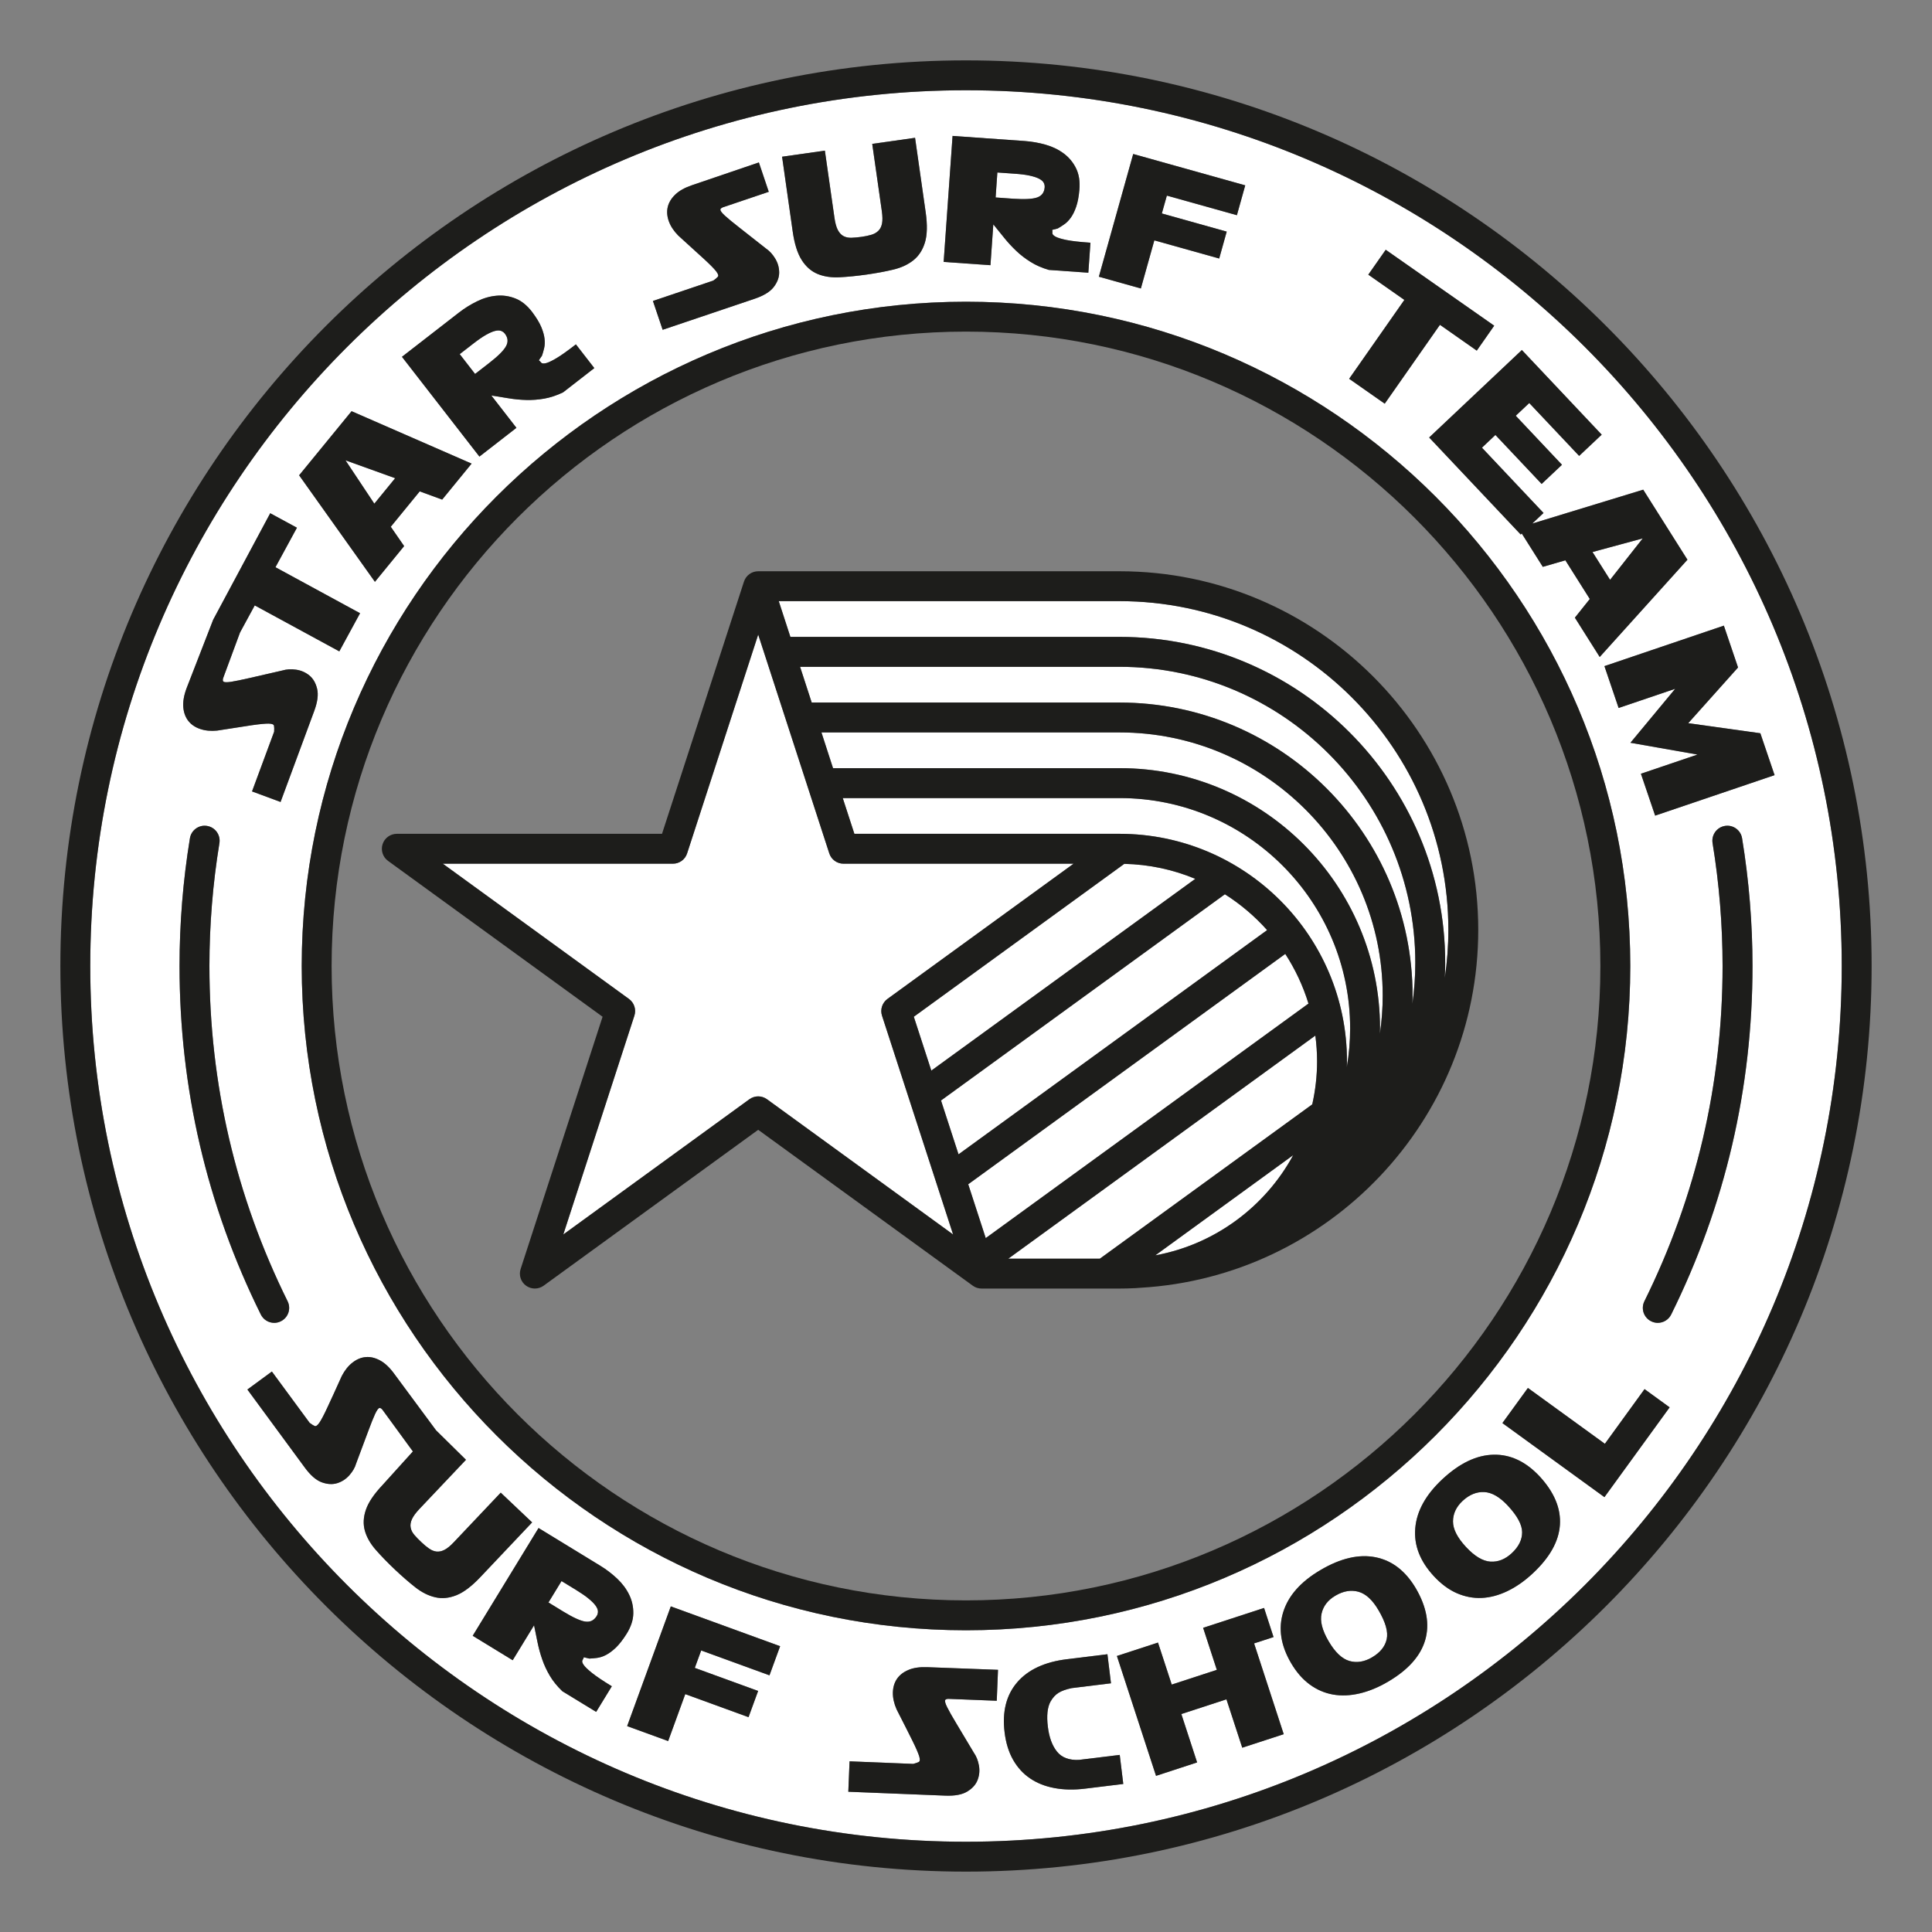 <?xml version="1.0" encoding="UTF-8"?> <svg xmlns="http://www.w3.org/2000/svg" xmlns:xlink="http://www.w3.org/1999/xlink" version="1.1" id="Layer_1" x="0px" y="0px" viewBox="0 0 512 512" style="enable-background:new 0 0 512 512;" xml:space="preserve"><rect x="0" y="0" width="512" height="512" fill="#808080" stroke="none"/> <style type="text/css"> .st0{fill:#FFFFFF;} .st1{fill:#1D1D1B;} </style> <g> <g id="XMLID_1_"> <g> <polygon class="st0" points="104.72,126.73 99.2,133.48 91.56,121.99 "></polygon> <path class="st0" d="M383.83,246.43c0,4.32-0.33,8.56-0.94,12.71c0.06-1.33,0.1-2.66,0.1-4.01c0-47.61-38.73-86.35-86.35-86.35 h-87.18l-3.08-9.47h90.32C344.74,159.31,383.83,198.39,383.83,246.43z"></path> <path class="st0" d="M375.07,255.13c0,3.69-0.28,7.31-0.77,10.87c0.02-0.72,0.05-1.44,0.05-2.17c0-42.82-34.83-77.65-77.65-77.65 h-81.59l-3.08-9.47h84.61C339.89,176.71,375.07,211.89,375.07,255.13z"></path> <path class="st0" d="M366.43,263.83c0,3.43-0.26,6.81-0.74,10.11c0.01-0.47,0.03-0.94,0.03-1.41c0-38.02-30.93-68.96-68.95-68.96 h-76.01l-3.07-9.47h79.01C335.15,194.1,366.43,225.38,366.43,263.83z"></path> <path class="st0" d="M357.8,272.53c0,3.5-0.31,6.93-0.88,10.27c0.01-0.52,0.04-1.05,0.04-1.57c0-33.23-27.03-60.26-60.26-60.26 h-70.28l-3.08-9.47h73.43C330.42,211.5,357.8,238.88,357.8,272.53z"></path> <path class="st0" d="M306.17,332.68l36.55-26.56C335.3,319.79,321.96,329.79,306.17,332.68z"></path> <path class="st0" d="M348.58,274.44c0.29,2.22,0.46,4.48,0.46,6.79c0,3.93-0.45,7.75-1.28,11.44l-56.28,40.89h-24.27 L348.58,274.44z"></path> <path class="st0" d="M346.76,265.96l-85.53,62.15l-4.64-14.27l84.02-61.04C343.23,256.84,345.32,261.26,346.76,265.96z"></path> <path class="st0" d="M335.8,246.49l-81.78,59.42l-4.64-14.27l75.23-54.65C328.77,239.62,332.54,242.83,335.8,246.49z"></path> <path class="st0" d="M316.76,232.9l-69.95,50.82l-4.64-14.27l55.78-40.52C304.59,229.08,310.94,230.47,316.76,232.9z"></path> <path class="st0" d="M157.86,425.54c0.39,0.56,0.59,1.06,0.6,1.5c0.01,0.44-0.1,0.85-0.33,1.22c-0.71,1.16-1.7,1.65-2.99,1.48 c-1.28-0.17-3.23-1.06-5.86-2.66l-3.93-2.41l3.46-5.67l3.85,2.35c1.41,0.87,2.53,1.64,3.36,2.33 C156.85,424.36,157.46,424.98,157.86,425.54z"></path> <path class="st0" d="M365.3,426.69c1.89,3.2,2.62,5.77,2.19,7.71c-0.43,1.94-1.72,3.54-3.88,4.81c-2.04,1.2-4.03,1.52-5.99,0.97 c-1.95-0.56-3.79-2.29-5.5-5.2c-1.72-2.92-2.35-5.37-1.89-7.36c0.45-2,1.67-3.58,3.65-4.74c2.1-1.24,4.13-1.59,6.09-1.06 S363.71,423.98,365.3,426.69z"></path> <path class="st0" d="M403.38,406.08c0,1.98-0.92,3.83-2.75,5.53c-1.73,1.61-3.61,2.36-5.64,2.24c-2.03-0.13-4.2-1.42-6.5-3.9 c-2.3-2.48-3.44-4.73-3.43-6.78c0.02-2.05,0.86-3.85,2.55-5.42c1.78-1.65,3.69-2.43,5.72-2.34c2.03,0.1,4.11,1.3,6.25,3.6 C402.12,401.74,403.38,404.09,403.38,406.08z"></path> <polygon class="st0" points="435.34,142.68 426.69,153.66 422.03,146.29 "></polygon> <path class="st0" d="M276.58,48.4c0.21,0.39,0.3,0.8,0.27,1.24c-0.1,1.35-0.76,2.25-1.97,2.68c-1.22,0.44-3.36,0.55-6.43,0.34 l-4.6-0.33l0.46-6.62l4.5,0.32c1.66,0.11,3.01,0.28,4.06,0.51c1.05,0.23,1.88,0.5,2.48,0.81 C275.96,47.67,276.37,48.02,276.58,48.4z"></path> <path class="st0" d="M133.79,88.42c0.83,1.07,0.94,2.17,0.32,3.31c-0.61,1.14-2.13,2.66-4.56,4.54l-3.65,2.83l-4.07-5.25 l3.56-2.76c1.31-1.02,2.43-1.79,3.37-2.33c0.93-0.53,1.73-0.88,2.39-1.05c0.66-0.17,1.2-0.18,1.61-0.03 C133.18,87.83,133.52,88.07,133.79,88.42z"></path> <path class="st0" d="M425.19,176.53l3.76,11.09l14.99-5.08l-11.86,14.3l17.77,3.13l-14.99,5.08l3.77,11.1l31.65-10.73l-3.77-11.1 l-19.11-2.67l13.2-14.76l-3.76-11.09L425.19,176.53z M423.94,174.11l23.25-25.78l-11.72-18.56l-29.4,8.98l2.98-2.81l-16.32-17.3 l3.57-3.37l12.25,12.98l5.39-5.08l-12.25-12.99l3.58-3.37l13.22,14.01l5.98-5.63l-21.16-22.43l-24.57,23.18L403,141.65l0.28-0.27 l5.58,8.84l5.98-1.73l6.47,10.25l-3.95,4.95L423.94,174.11z M340.07,427.21c-1.36,4.35-0.66,8.87,2.1,13.56 c1.41,2.39,3.05,4.27,4.94,5.65c1.89,1.38,3.94,2.26,6.15,2.65c2.21,0.39,4.56,0.29,7.04-0.29c2.49-0.58,5.01-1.62,7.57-3.13 c5.3-3.12,8.57-6.78,9.81-10.98c1.23-4.2,0.42-8.77-2.45-13.71c-2.73-4.63-6.29-7.39-10.69-8.27c-4.41-0.88-9.27,0.25-14.6,3.39 C344.72,419.15,341.43,422.86,340.07,427.21z M278.85,60.92l1.44-0.36c0.53-0.3,1.11-0.67,1.73-1.1 c0.63-0.43,1.21-1.02,1.76-1.78c0.54-0.76,1.02-1.72,1.42-2.9c0.41-1.17,0.69-2.67,0.85-4.49c0.19-2.22-0.11-4.12-0.89-5.7 c-0.79-1.59-1.87-2.89-3.26-3.92c-1.38-1.03-2.98-1.8-4.79-2.32c-1.81-0.52-3.66-0.84-5.55-0.98l-19.12-1.35l-2.36,33.39 l12.4,0.87l0.76-10.82c0.97,1.19,1.94,2.39,2.92,3.61s2.05,2.37,3.19,3.45c1.14,1.09,2.41,2.05,3.79,2.91 c1.38,0.87,2.98,1.56,4.8,2.1l10.48,0.74l0.56-7.95c-2.84-0.19-4.95-0.44-6.36-0.72c-1.4-0.29-2.38-0.59-2.93-0.9 c-0.56-0.31-0.82-0.62-0.8-0.94C278.91,61.44,278.9,61.16,278.85,60.92z M295.99,438.85l10.37,31.77l10.89-3.56l-4.18-12.82 l11.95-3.9l4.19,12.82l10.99-3.58l-7.85-24.06l5.15-1.68l-2.51-7.72l-16.15,5.27l3.63,11.14l-11.95,3.9l-3.64-11.13 L295.99,438.85z M300.31,40.81l-9.1,32.52l11.13,3.12l3.57-12.75l17.19,4.81l1.99-7.13l-17.19-4.81l1.33-4.73l18.56,5.19 l2.21-7.91L300.31,40.81z M264.15,450.72l0.33-8.2l-18.7-0.7c-2.03-0.08-3.72,0.16-5.06,0.74c-1.34,0.57-2.35,1.37-3.04,2.39 c-0.68,1.02-1.03,2.23-1.06,3.63c-0.02,1.41,0.31,2.88,0.99,4.43c1.86,3.63,3.25,6.39,4.19,8.29c0.94,1.9,1.53,3.27,1.79,4.11 c0.25,0.84,0.22,1.34-0.09,1.52c-0.31,0.17-0.81,0.34-1.49,0.52l-16.87-0.68l-0.33,8.06l25.69,1.03c2.54,0.1,4.48-0.26,5.83-1.09 c1.36-0.82,2.27-1.84,2.74-3.06s0.59-2.49,0.36-3.82c-0.24-1.33-0.68-2.44-1.32-3.35c-1.9-3.19-3.43-5.74-4.59-7.67 c-1.16-1.92-1.99-3.38-2.49-4.39c-0.5-1-0.68-1.64-0.55-1.92c0.12-0.28,0.54-0.39,1.25-0.33L264.15,450.72z M269.56,445.84 c-2.89,3.36-4,7.78-3.33,13.25c0.34,2.79,1.08,5.2,2.23,7.24c1.16,2.04,2.65,3.69,4.49,4.94c1.84,1.26,4,2.12,6.47,2.58 c2.48,0.47,5.19,0.52,8.15,0.16l10.11-1.24l-0.94-7.7l-10.82,1.32c-2.61,0.12-4.55-0.62-5.81-2.2c-1.27-1.58-2.08-3.78-2.42-6.6 c-0.36-2.92-0.12-5.15,0.72-6.68c0.59-1.02,1.29-1.79,2.12-2.3c0.82-0.51,1.98-0.93,3.47-1.24l10.42-1.28l-0.94-7.7l-10.67,1.31 C276.87,440.42,272.45,442.47,269.56,445.84z M142.72,404.94l-17.45,28.56l10.6,6.48l5.66-9.26c0.31,1.5,0.62,3.01,0.93,4.55 c0.31,1.54,0.73,3.05,1.25,4.53c0.51,1.49,1.19,2.93,2.02,4.33s1.93,2.75,3.3,4.07l8.96,5.47l4.15-6.79 c-2.42-1.48-4.19-2.67-5.3-3.57c-1.12-0.9-1.85-1.61-2.2-2.14s-0.44-0.94-0.27-1.21c0.16-0.28,0.28-0.53,0.35-0.77l1.45,0.35 c0.61-0.02,1.28-0.08,2.04-0.18c0.75-0.09,1.54-0.35,2.37-0.77c0.83-0.43,1.7-1.07,2.6-1.92c0.9-0.86,1.84-2.06,2.82-3.6 c1.19-1.88,1.8-3.71,1.83-5.47c0.03-1.77-0.33-3.43-1.09-4.98c-0.75-1.55-1.82-2.97-3.18-4.26c-1.38-1.3-2.87-2.44-4.48-3.42 L142.72,404.94z M141.02,403.45l-8.32-7.88l-12.41,13.11c-0.93,0.99-1.76,1.67-2.49,2.04c-0.73,0.38-1.44,0.53-2.11,0.46 c-0.67-0.08-1.33-0.34-1.97-0.79c-0.65-0.45-1.33-1.01-2.04-1.69c-0.74-0.69-1.37-1.34-1.89-1.95c-0.51-0.61-0.84-1.25-0.96-1.93 c-0.13-0.68-0.02-1.41,0.33-2.2c0.35-0.78,1.02-1.71,2.02-2.76l12.31-13l-7.93-7.81l-11.13-15.04c-1.2-1.64-2.44-2.8-3.73-3.49 c-1.28-0.69-2.54-0.99-3.76-0.88c-1.23,0.1-2.39,0.58-3.5,1.44c-1.12,0.86-2.06,2.04-2.85,3.54c-1.67,3.71-2.96,6.53-3.86,8.44 c-0.89,1.92-1.59,3.24-2.09,3.97c-0.5,0.72-0.91,1.01-1.24,0.88c-0.33-0.14-0.78-0.42-1.34-0.84l-10.01-13.6l-6.49,4.77 l15.23,20.71c1.51,2.05,3,3.34,4.49,3.88c1.49,0.54,2.86,0.61,4.1,0.22c1.25-0.39,2.31-1.09,3.21-2.1 c0.89-1.01,1.49-2.05,1.79-3.12c1.31-3.48,2.35-6.27,3.13-8.37c0.78-2.11,1.4-3.67,1.87-4.69c0.47-1.01,0.86-1.56,1.16-1.63 c0.3-0.08,0.65,0.18,1.04,0.77l7.84,10.74l-7.99,8.84c-2.3,2.43-3.79,4.63-4.46,6.6c-0.68,1.97-0.77,3.82-0.28,5.57 c0.49,1.74,1.46,3.44,2.92,5.1s3.14,3.39,5.06,5.21c1.89,1.78,3.69,3.35,5.4,4.69s3.46,2.22,5.26,2.63 c1.79,0.42,3.66,0.24,5.6-0.53c1.94-0.77,4.06-2.37,6.36-4.8L141.02,403.45z M147.4,94.96c-1.23,0.73-2.16,1.16-2.78,1.3 c-0.62,0.13-1.03,0.08-1.22-0.18c-0.2-0.25-0.4-0.45-0.6-0.6l0.84-1.23c0.2-0.57,0.38-1.23,0.56-1.97 c0.18-0.74,0.22-1.57,0.11-2.5c-0.1-0.92-0.39-1.96-0.87-3.11c-0.48-1.14-1.27-2.45-2.36-3.91c-1.34-1.78-2.83-3-4.47-3.65 s-3.32-0.9-5.04-0.74c-1.72,0.15-3.43,0.64-5.12,1.47c-1.69,0.82-3.29,1.81-4.79,2.97l-15.14,11.75L127.05,121l9.81-7.62 l-6.65-8.57c1.51,0.24,3.04,0.49,4.58,0.74c1.55,0.26,3.11,0.41,4.68,0.45c1.57,0.04,3.16-0.08,4.76-0.36 c1.6-0.28,3.26-0.83,4.98-1.65l8.29-6.44l-4.88-6.29C150.38,93,148.64,94.24,147.4,94.96z M124.98,122.86l-31.81-13.89 l-13.9,16.99l20.09,28.23l7.74-9.47l-3.54-5.12l7.67-9.38l5.95,2.18L124.98,122.86z M256,23.92 c127.97,0,232.08,104.11,232.08,232.08S383.97,488.08,256,488.08S23.92,383.97,23.92,256S128.03,23.92,256,23.92z M464.43,256 c0-11.29-0.93-22.68-2.76-33.85c-0.35-2.16-2.38-3.63-4.55-3.27c-2.15,0.35-3.62,2.39-3.27,4.55 c1.76,10.75,2.65,21.71,2.65,32.57c0,31.18-6.97,61.07-20.72,88.85c-0.97,1.96-0.17,4.33,1.79,5.3c0.56,0.28,1.16,0.42,1.75,0.42 c1.46,0,2.87-0.81,3.56-2.21C457.18,319.49,464.43,288.41,464.43,256z M425.19,396.76l17.28-23.8l-6.65-4.83l-10.51,14.49 l-20.4-14.8l-6.76,9.31L425.19,396.76z M413.39,404.15c0.3-4.37-1.48-8.66-5.35-12.87c-3.66-3.93-7.73-5.86-12.22-5.77 c-4.49,0.09-9,2.24-13.53,6.45c-4.43,4.12-6.84,8.46-7.23,13c-0.4,4.54,1.26,8.81,4.97,12.79c1.89,2.03,3.9,3.52,6.04,4.46 c2.15,0.93,4.34,1.36,6.58,1.26c2.24-0.1,4.51-0.7,6.81-1.8c2.3-1.1,4.54-2.66,6.72-4.69 C410.68,412.79,413.09,408.51,413.39,404.15z M391.36,92.92l4.62-6.61l-28.75-20.12l-4.62,6.6l9.56,6.69l-14.63,20.9l9.43,6.6 l14.63-20.9L391.36,92.92z M432.04,256c0-97.07-78.97-176.04-176.04-176.04S79.96,158.93,79.96,256S158.93,432.04,256,432.04 S432.04,353.07,432.04,256z M245.12,64.26c0.6-1.99,0.67-4.65,0.2-7.96l-2.82-19.78l-11.35,1.61L233.7,56 c0.19,1.34,0.2,2.41,0.05,3.22c-0.16,0.81-0.48,1.45-0.96,1.93c-0.48,0.48-1.09,0.83-1.84,1.06c-0.76,0.23-1.62,0.41-2.59,0.55 c-1,0.14-1.91,0.22-2.7,0.25c-0.8,0.03-1.51-0.12-2.12-0.44s-1.11-0.87-1.51-1.63c-0.4-0.76-0.7-1.86-0.9-3.3l-2.53-17.72 l-11.34,1.61l2.81,19.78c0.47,3.32,1.27,5.85,2.39,7.6c1.12,1.76,2.52,2.98,4.19,3.68c1.67,0.7,3.61,1,5.81,0.89 c2.2-0.11,4.61-0.35,7.22-0.72c2.58-0.37,4.92-0.8,7.04-1.31c2.11-0.5,3.89-1.33,5.33-2.47 C243.49,67.83,244.51,66.26,245.12,64.26z M203.92,443.98l2.82-7.72l-28.97-10.55l-11.57,31.73l10.87,3.96l4.53-12.44l16.77,6.11 l2.54-6.95l-16.78-6.11l1.69-4.62L203.92,443.98z M206.49,72.25c0-1.3-0.34-2.54-1.03-3.69c-0.7-1.16-1.5-2.05-2.43-2.67 c-2.91-2.29-5.25-4.14-7.02-5.52c-1.77-1.38-3.07-2.45-3.9-3.21c-0.82-0.75-1.22-1.29-1.2-1.6c0.02-0.31,0.37-0.56,1.05-0.75 l11.77-3.98l-2.62-7.78l-17.72,6.03c-1.92,0.65-3.4,1.48-4.45,2.49c-1.05,1.02-1.71,2.12-1.99,3.32 c-0.27,1.2-0.17,2.46,0.31,3.78c0.48,1.32,1.32,2.58,2.51,3.78c3.02,2.73,5.31,4.81,6.87,6.25c1.56,1.43,2.6,2.5,3.14,3.19 c0.54,0.7,0.69,1.18,0.46,1.45c-0.23,0.27-0.63,0.62-1.21,1.02l-16,5.4l2.58,7.64l24.36-8.22c2.4-0.81,4.09-1.84,5.06-3.09 C206,74.83,206.48,73.55,206.49,72.25z M89.92,172.62l5.5-10.11L73,150.32l5.69-10.47l-7.08-3.84l-15.12,28.23l-7.05,18.15 c-0.71,1.9-0.99,3.58-0.87,5.03c0.13,1.46,0.58,2.67,1.34,3.63c0.76,0.97,1.8,1.68,3.13,2.13c1.33,0.46,2.83,0.6,4.52,0.43 c4.02-0.64,7.08-1.11,9.17-1.42c2.1-0.3,3.59-0.44,4.46-0.43c0.88,0.02,1.35,0.21,1.42,0.56c0.07,0.35,0.08,0.87,0.04,1.58 l-5.86,15.83l7.56,2.8l8.92-24.11c0.88-2.38,1.14-4.34,0.77-5.88c-0.37-1.54-1.05-2.72-2.07-3.55c-1.01-0.82-2.18-1.33-3.52-1.52 c-1.33-0.19-2.53-0.11-3.59,0.21c-3.62,0.83-6.52,1.49-8.71,2c-2.19,0.5-3.84,0.84-4.94,1.01c-1.11,0.16-1.78,0.14-2.01-0.07 c-0.23-0.21-0.2-0.64,0.08-1.3l4.31-11.65h-0.01l3.93-7.23L89.92,172.62z M74.43,350.15c1.96-0.97,2.76-3.34,1.79-5.3 C62.47,317.07,55.5,287.18,55.5,256c0-10.86,0.89-21.82,2.65-32.57c0.35-2.16-1.12-4.2-3.28-4.55c-2.15-0.36-4.19,1.11-4.54,3.27 c-1.83,11.17-2.75,22.56-2.75,33.85c0,32.41,7.24,63.49,21.54,92.36c0.69,1.4,2.1,2.21,3.56,2.21 C73.27,350.57,73.87,350.43,74.43,350.15z"></path> <path class="st0" d="M284.51,228.89l-49.33,35.84c-1.38,1.01-1.97,2.8-1.44,4.43l18.84,57.99l-49.32-35.84 c-0.7-0.5-1.51-0.76-2.33-0.76c-0.82,0-1.63,0.26-2.33,0.76l-49.32,35.84l18.84-57.99c0.53-1.63-0.05-3.42-1.44-4.43 l-49.33-35.84h60.97c1.72,0,3.24-1.1,3.77-2.73l18.84-57.99l18.84,57.99c0.53,1.63,2.05,2.73,3.77,2.73H284.51z"></path> <polygon class="st1" points="466.51,194.32 470.28,205.42 438.63,216.15 434.86,205.05 449.85,199.97 432.08,196.84 443.94,182.54 428.95,187.62 425.19,176.53 456.84,165.8 460.6,176.89 447.4,191.65 "></polygon> <path class="st1" d="M461.67,222.15c1.83,11.17,2.76,22.56,2.76,33.85c0,32.41-7.25,63.49-21.55,92.36 c-0.69,1.4-2.1,2.21-3.56,2.21c-0.59,0-1.19-0.14-1.75-0.42c-1.96-0.97-2.76-3.34-1.79-5.3c13.75-27.78,20.72-57.67,20.72-88.85 c0-10.86-0.89-21.82-2.65-32.57c-0.35-2.16,1.12-4.2,3.27-4.55C459.29,218.52,461.32,219.99,461.67,222.15z"></path> <path class="st1" d="M435.47,129.77l11.72,18.56l-23.25,25.78l-6.58-10.42l3.95-4.95l-6.47-10.25l-5.98,1.73l-5.58-8.84 l-0.28,0.27l-24.26-25.71l24.57-23.18l21.16,22.43l-5.98,5.63l-13.22-14.01l-3.58,3.37l12.25,12.99l-5.39,5.08l-12.25-12.98 l-3.57,3.37l16.32,17.3l-2.98,2.81L435.47,129.77z M426.69,153.66l8.65-10.98l-13.31,3.61L426.69,153.66z"></path> <polygon class="st1" points="442.47,372.96 425.19,396.76 398.15,377.13 404.91,367.82 425.31,382.62 435.82,368.13 "></polygon> <path class="st1" d="M256,16c132.34,0,240,107.66,240,240S388.34,496,256,496S16,388.34,16,256S123.66,16,256,16z M488.08,256 c0-127.97-104.11-232.08-232.08-232.08S23.92,128.03,23.92,256S128.03,488.08,256,488.08S488.08,383.97,488.08,256z"></path> <path class="st1" d="M408.04,391.28c3.87,4.21,5.65,8.5,5.35,12.87c-0.3,4.36-2.71,8.64-7.21,12.83 c-2.18,2.03-4.42,3.59-6.72,4.69c-2.3,1.1-4.57,1.7-6.81,1.8c-2.24,0.1-4.43-0.33-6.58-1.26c-2.14-0.94-4.15-2.43-6.04-4.46 c-3.71-3.98-5.37-8.25-4.97-12.79c0.39-4.54,2.8-8.88,7.23-13c4.53-4.21,9.04-6.36,13.53-6.45 C400.31,385.42,404.38,387.35,408.04,391.28z M400.63,411.61c1.83-1.7,2.75-3.55,2.75-5.53c0-1.99-1.26-4.34-3.8-7.07 c-2.14-2.3-4.22-3.5-6.25-3.6c-2.03-0.09-3.94,0.69-5.72,2.34c-1.69,1.57-2.53,3.37-2.55,5.42c-0.01,2.05,1.13,4.3,3.43,6.78 c2.3,2.48,4.47,3.77,6.5,3.9C397.02,413.97,398.9,413.22,400.63,411.61z"></path> <polygon class="st1" points="395.98,86.31 391.36,92.92 381.6,86.08 366.97,106.98 357.54,100.38 372.17,79.48 362.61,72.79 367.23,66.19 "></polygon> <path class="st1" d="M256,79.96c97.07,0,176.04,78.97,176.04,176.04S353.07,432.04,256,432.04S79.96,353.07,79.96,256 S158.93,79.96,256,79.96z M424.12,256c0-92.7-75.42-168.12-168.12-168.12S87.88,163.3,87.88,256S163.3,424.12,256,424.12 S424.12,348.7,424.12,256z"></path> <path class="st1" d="M375.23,420.96c2.87,4.94,3.68,9.51,2.45,13.71c-1.24,4.2-4.51,7.86-9.81,10.98 c-2.56,1.51-5.08,2.55-7.57,3.13c-2.48,0.58-4.83,0.68-7.04,0.29c-2.21-0.39-4.26-1.27-6.15-2.65c-1.89-1.38-3.53-3.26-4.94-5.65 c-2.76-4.69-3.46-9.21-2.1-13.56c1.36-4.35,4.65-8.06,9.87-11.13c5.33-3.14,10.19-4.27,14.6-3.39 C368.94,413.57,372.5,416.33,375.23,420.96z M367.49,434.4c0.43-1.94-0.3-4.51-2.19-7.71c-1.59-2.71-3.37-4.34-5.33-4.87 s-3.99-0.18-6.09,1.06c-1.98,1.16-3.2,2.74-3.65,4.74c-0.46,1.99,0.17,4.44,1.89,7.36c1.71,2.91,3.55,4.64,5.5,5.2 c1.96,0.55,3.95,0.23,5.99-0.97C365.77,437.94,367.06,436.34,367.49,434.4z"></path> <path class="st1" d="M391.75,246.43c0,50.54-39.65,91.93-89.47,94.84c-0.52,0.03-1.04,0.08-1.56,0.11c-0.12,0-0.25,0-0.37,0.01 c-1.19,0.06-2.38,0.09-3.58,0.09c-0.02,0-0.04,0-0.07,0h-0.06h-36.52c-0.82,0-1.63-0.25-2.33-0.76l-56.86-41.31l-56.86,41.31 c-1.39,1.01-3.27,1.01-4.66,0c-1.39-1-1.97-2.79-1.44-4.42l21.72-66.85l-56.86-41.31c-1.39-1.01-1.97-2.8-1.44-4.43 c0.53-1.63,2.05-2.74,3.77-2.74h70.28l21.72-66.84c0.53-1.64,2.05-2.74,3.77-2.74h95.77 C349.11,151.39,391.75,194.03,391.75,246.43z M382.89,259.14c0.61-4.15,0.94-8.39,0.94-12.71c0-48.04-39.09-87.12-87.13-87.12 h-90.32l3.08,9.47h87.18c47.62,0,86.35,38.74,86.35,86.35C382.99,256.48,382.95,257.81,382.89,259.14z M374.3,266 c0.49-3.56,0.77-7.18,0.77-10.87c0-43.24-35.18-78.42-78.43-78.42h-84.61l3.08,9.47h81.59c42.82,0,77.65,34.83,77.65,77.65 C374.35,264.56,374.32,265.28,374.3,266z M365.69,273.94c0.48-3.3,0.74-6.68,0.74-10.11c0-38.45-31.28-69.73-69.73-69.73h-79.01 l3.07,9.47h76.01c38.02,0,68.95,30.94,68.95,68.96C365.72,273,365.7,273.47,365.69,273.94z M356.92,282.8 c0.57-3.34,0.88-6.77,0.88-10.27c0-33.65-27.38-61.03-61.03-61.03h-73.43l3.08,9.47h70.28c33.23,0,60.26,27.03,60.26,60.26 C356.96,281.75,356.93,282.28,356.92,282.8z M349.04,281.23c0-2.31-0.17-4.57-0.46-6.79l-81.37,59.12h24.27l56.28-40.89 C348.59,288.98,349.04,285.16,349.04,281.23z M261.23,328.11l85.53-62.15c-1.44-4.7-3.53-9.12-6.15-13.16l-84.02,61.04 L261.23,328.11z M342.72,306.12l-36.55,26.56C321.96,329.79,335.3,319.79,342.72,306.12z M254.02,305.91l81.78-59.42 c-3.26-3.66-7.03-6.87-11.19-9.5l-75.23,54.65L254.02,305.91z M246.81,283.72l69.95-50.82c-5.82-2.43-12.17-3.82-18.81-3.97 l-55.78,40.52L246.81,283.72z M235.18,264.73l49.33-35.84h-60.97c-1.72,0-3.24-1.1-3.77-2.73l-18.84-57.99l-18.84,57.99 c-0.53,1.63-2.05,2.73-3.77,2.73h-60.97l49.33,35.84c1.39,1.01,1.97,2.8,1.44,4.43l-18.84,57.99l49.32-35.84 c0.7-0.5,1.51-0.76,2.33-0.76c0.82,0,1.63,0.26,2.33,0.76l49.32,35.84l-18.84-57.99C233.21,267.53,233.8,265.74,235.18,264.73z"></path> <polygon class="st1" points="334.99,426.12 337.5,433.84 332.35,435.52 340.2,459.58 329.21,463.16 325.02,450.34 313.07,454.24 317.25,467.06 306.36,470.62 295.99,438.85 306.88,435.3 310.52,446.43 322.47,442.53 318.84,431.39 "></polygon> <polygon class="st1" points="330,49.12 327.79,57.03 309.23,51.84 307.9,56.57 325.09,61.38 323.1,68.51 305.91,63.7 302.34,76.45 291.21,73.33 300.31,40.81 "></polygon> <path class="st1" d="M296.74,465.07l0.94,7.7l-10.11,1.24c-2.96,0.36-5.67,0.31-8.15-0.16c-2.47-0.46-4.63-1.32-6.47-2.58 c-1.84-1.25-3.33-2.9-4.49-4.94c-1.15-2.04-1.89-4.45-2.23-7.24c-0.67-5.47,0.44-9.89,3.33-13.25c2.89-3.37,7.31-5.42,13.25-6.14 l10.67-1.31l0.94,7.7L284,447.37c-1.49,0.31-2.65,0.73-3.47,1.24c-0.83,0.51-1.53,1.28-2.12,2.3c-0.84,1.53-1.08,3.76-0.72,6.68 c0.34,2.82,1.15,5.02,2.42,6.6c1.26,1.58,3.2,2.32,5.81,2.2L296.74,465.07z"></path> <path class="st1" d="M288.98,64.32l-0.56,7.95l-10.48-0.74c-1.82-0.54-3.42-1.23-4.8-2.1c-1.38-0.86-2.65-1.82-3.79-2.91 c-1.14-1.08-2.21-2.23-3.19-3.45s-1.95-2.42-2.92-3.61l-0.76,10.82l-12.4-0.87l2.36-33.39l19.12,1.35 c1.89,0.14,3.74,0.46,5.55,0.98c1.81,0.52,3.41,1.29,4.79,2.32c1.39,1.03,2.47,2.33,3.26,3.92c0.78,1.58,1.08,3.48,0.89,5.7 c-0.16,1.82-0.44,3.32-0.85,4.49c-0.4,1.18-0.88,2.14-1.42,2.9c-0.55,0.76-1.13,1.35-1.76,1.78c-0.62,0.43-1.2,0.8-1.73,1.1 l-1.44,0.36c0.05,0.24,0.06,0.52,0.04,0.84c-0.02,0.32,0.24,0.63,0.8,0.94c0.55,0.31,1.53,0.61,2.93,0.9 C284.03,63.88,286.14,64.13,288.98,64.32z M276.85,49.64c0.03-0.44-0.06-0.85-0.27-1.24c-0.21-0.38-0.62-0.73-1.23-1.05 c-0.6-0.31-1.43-0.58-2.48-0.81c-1.05-0.23-2.4-0.4-4.06-0.51l-4.5-0.32l-0.46,6.62l4.6,0.33c3.07,0.21,5.21,0.1,6.43-0.34 C276.09,51.89,276.75,50.99,276.85,49.64z"></path> <path class="st1" d="M264.48,442.52l-0.33,8.2l-12.42-0.49c-0.71-0.06-1.13,0.05-1.25,0.33c-0.13,0.28,0.05,0.92,0.55,1.92 c0.5,1.01,1.33,2.47,2.49,4.39c1.16,1.93,2.69,4.48,4.59,7.67c0.64,0.91,1.08,2.02,1.32,3.35c0.23,1.33,0.11,2.6-0.36,3.82 s-1.38,2.24-2.74,3.06c-1.35,0.83-3.29,1.19-5.83,1.09l-25.69-1.03l0.33-8.06l16.87,0.68c0.68-0.18,1.18-0.35,1.49-0.52 c0.31-0.18,0.34-0.68,0.09-1.52c-0.26-0.84-0.85-2.21-1.79-4.11c-0.94-1.9-2.33-4.66-4.19-8.29c-0.68-1.55-1.01-3.02-0.99-4.43 c0.03-1.4,0.38-2.61,1.06-3.63c0.69-1.02,1.7-1.82,3.04-2.39c1.34-0.58,3.03-0.82,5.06-0.74L264.48,442.52z"></path> <path class="st1" d="M245.32,56.3c0.47,3.31,0.4,5.97-0.2,7.96c-0.61,2-1.63,3.57-3.07,4.72c-1.44,1.14-3.22,1.97-5.33,2.47 c-2.12,0.51-4.46,0.94-7.04,1.31c-2.61,0.37-5.02,0.61-7.22,0.72c-2.2,0.11-4.14-0.19-5.81-0.89c-1.67-0.7-3.07-1.92-4.19-3.68 c-1.12-1.75-1.92-4.28-2.39-7.6l-2.81-19.78l11.34-1.61l2.53,17.72c0.2,1.44,0.5,2.54,0.9,3.3c0.4,0.76,0.9,1.31,1.51,1.63 s1.32,0.47,2.12,0.44c0.79-0.03,1.7-0.11,2.7-0.25c0.97-0.14,1.83-0.32,2.59-0.55c0.75-0.23,1.36-0.58,1.84-1.06 c0.48-0.48,0.8-1.12,0.96-1.93c0.15-0.81,0.14-1.88-0.05-3.22l-2.55-17.87l11.35-1.61L245.32,56.3z"></path> <polygon class="st1" points="206.74,436.26 203.92,443.98 185.82,437.39 184.13,442.01 200.91,448.12 198.37,455.07 181.6,448.96 177.07,461.4 166.2,457.44 177.77,425.71 "></polygon> <path class="st1" d="M205.46,68.56c0.69,1.15,1.03,2.39,1.03,3.69c-0.01,1.3-0.49,2.58-1.46,3.84c-0.97,1.25-2.66,2.28-5.06,3.09 l-24.36,8.22l-2.58-7.64l16-5.4c0.58-0.4,0.98-0.75,1.21-1.02c0.23-0.27,0.08-0.75-0.46-1.45c-0.54-0.69-1.58-1.76-3.14-3.19 c-1.56-1.44-3.85-3.52-6.87-6.25c-1.19-1.2-2.03-2.46-2.51-3.78c-0.48-1.32-0.58-2.58-0.31-3.78c0.28-1.2,0.94-2.3,1.99-3.32 c1.05-1.01,2.53-1.84,4.45-2.49l17.72-6.03l2.62,7.78l-11.77,3.98c-0.68,0.19-1.03,0.44-1.05,0.75c-0.02,0.31,0.38,0.85,1.2,1.6 c0.83,0.76,2.13,1.83,3.9,3.21c1.77,1.38,4.11,3.23,7.02,5.52C203.96,66.51,204.76,67.4,205.46,68.56z"></path> <path class="st1" d="M166.74,422.62c0.76,1.55,1.12,3.21,1.09,4.98c-0.03,1.76-0.64,3.59-1.83,5.47 c-0.98,1.54-1.92,2.74-2.82,3.6c-0.9,0.85-1.77,1.49-2.6,1.92c-0.83,0.42-1.62,0.68-2.37,0.77c-0.76,0.1-1.43,0.16-2.04,0.18 l-1.45-0.35c-0.07,0.24-0.19,0.49-0.35,0.77c-0.17,0.27-0.08,0.68,0.27,1.21s1.08,1.24,2.2,2.14c1.11,0.9,2.88,2.09,5.3,3.57 l-4.15,6.79l-8.96-5.47c-1.37-1.32-2.47-2.67-3.3-4.07s-1.51-2.84-2.02-4.33c-0.52-1.48-0.94-2.99-1.25-4.53 c-0.31-1.54-0.62-3.05-0.93-4.55l-5.66,9.26l-10.6-6.48l17.45-28.56l16.36,10c1.61,0.98,3.1,2.12,4.48,3.42 C164.92,419.65,165.99,421.07,166.74,422.62z M158.13,428.26c0.23-0.37,0.34-0.78,0.33-1.22c-0.01-0.44-0.21-0.94-0.6-1.5 c-0.4-0.56-1.01-1.18-1.84-1.86c-0.83-0.69-1.95-1.46-3.36-2.33l-3.85-2.35l-3.46,5.67l3.93,2.41c2.63,1.6,4.58,2.49,5.86,2.66 C156.43,429.91,157.42,429.42,158.13,428.26z"></path> <path class="st1" d="M152.62,91.26l4.88,6.29l-8.29,6.44c-1.72,0.82-3.38,1.37-4.98,1.65c-1.6,0.28-3.19,0.4-4.76,0.36 c-1.57-0.04-3.13-0.19-4.68-0.45c-1.54-0.25-3.07-0.5-4.58-0.74l6.65,8.57l-9.81,7.62l-20.53-26.44l15.14-11.75 c1.5-1.16,3.1-2.15,4.79-2.97c1.69-0.83,3.4-1.32,5.12-1.47c1.72-0.16,3.4,0.09,5.04,0.74s3.13,1.87,4.47,3.65 c1.09,1.46,1.88,2.77,2.36,3.91c0.48,1.15,0.77,2.19,0.87,3.11c0.11,0.93,0.07,1.76-0.11,2.5c-0.18,0.74-0.36,1.4-0.56,1.97 l-0.84,1.23c0.2,0.15,0.4,0.35,0.6,0.6c0.19,0.26,0.6,0.31,1.22,0.18c0.62-0.14,1.55-0.57,2.78-1.3 C148.64,94.24,150.38,93,152.62,91.26z M134.11,91.73c0.62-1.14,0.51-2.24-0.32-3.31c-0.27-0.35-0.61-0.59-1.03-0.74 c-0.41-0.15-0.95-0.14-1.61,0.03c-0.66,0.17-1.46,0.52-2.39,1.05c-0.94,0.54-2.06,1.31-3.37,2.33l-3.56,2.76l4.07,5.25l3.65-2.83 C131.98,94.39,133.5,92.87,134.11,91.73z"></path> <path class="st1" d="M141.02,403.45l-13.73,14.51c-2.3,2.43-4.42,4.03-6.36,4.8c-1.94,0.77-3.81,0.95-5.6,0.53 c-1.8-0.41-3.55-1.29-5.26-2.63s-3.51-2.91-5.4-4.69c-1.92-1.82-3.6-3.55-5.06-5.21s-2.43-3.36-2.92-5.1 c-0.49-1.75-0.4-3.6,0.28-5.57c0.67-1.97,2.16-4.17,4.46-6.6l7.99-8.84l-7.84-10.74c-0.39-0.59-0.74-0.85-1.04-0.77 c-0.3,0.07-0.69,0.62-1.16,1.63c-0.47,1.02-1.09,2.58-1.87,4.69c-0.78,2.1-1.82,4.89-3.13,8.37c-0.3,1.07-0.9,2.11-1.79,3.12 c-0.9,1.01-1.96,1.71-3.21,2.1c-1.24,0.39-2.61,0.32-4.1-0.22c-1.49-0.54-2.98-1.83-4.49-3.88l-15.23-20.71l6.49-4.77l10.01,13.6 c0.56,0.42,1.01,0.7,1.34,0.84c0.33,0.13,0.74-0.16,1.24-0.88c0.5-0.73,1.2-2.05,2.09-3.97c0.9-1.91,2.19-4.73,3.86-8.44 c0.79-1.5,1.73-2.68,2.85-3.54c1.11-0.86,2.27-1.34,3.5-1.44c1.22-0.11,2.48,0.19,3.76,0.88c1.29,0.69,2.53,1.85,3.73,3.49 l11.13,15.04l7.93,7.81l-12.31,13c-1,1.05-1.67,1.98-2.02,2.76c-0.35,0.79-0.46,1.52-0.33,2.2c0.12,0.68,0.45,1.32,0.96,1.93 c0.52,0.61,1.15,1.26,1.89,1.95c0.71,0.68,1.39,1.24,2.04,1.69c0.64,0.45,1.3,0.71,1.97,0.79c0.67,0.07,1.38-0.08,2.11-0.46 c0.73-0.37,1.56-1.05,2.49-2.04l12.41-13.11L141.02,403.45z"></path> <path class="st1" d="M124.98,122.86l-7.8,9.54l-5.95-2.18l-7.67,9.38l3.54,5.12l-7.74,9.47l-20.09-28.23l13.9-16.99 L124.98,122.86z M99.2,133.48l5.52-6.75l-13.16-4.74L99.2,133.48z"></path> <path class="st1" d="M95.42,162.51l-5.5,10.11l-22.41-12.18l-3.93,7.23h0.01l-4.31,11.65c-0.28,0.66-0.31,1.09-0.08,1.3 c0.23,0.21,0.9,0.23,2.01,0.07c1.1-0.17,2.75-0.51,4.94-1.01c2.19-0.51,5.09-1.17,8.71-2c1.06-0.32,2.26-0.4,3.59-0.21 c1.34,0.19,2.51,0.7,3.52,1.52c1.02,0.83,1.7,2.01,2.07,3.55c0.37,1.54,0.11,3.5-0.77,5.88l-8.92,24.11l-7.56-2.8l5.86-15.83 c0.04-0.71,0.03-1.23-0.04-1.58c-0.07-0.35-0.54-0.54-1.42-0.56c-0.87-0.01-2.36,0.13-4.46,0.43c-2.09,0.31-5.15,0.78-9.17,1.42 c-1.69,0.17-3.19,0.03-4.52-0.43c-1.33-0.45-2.37-1.16-3.13-2.13c-0.76-0.96-1.21-2.17-1.34-3.63c-0.12-1.45,0.16-3.13,0.87-5.03 l7.05-18.15l15.12-28.23l7.08,3.84L73,150.32L95.42,162.51z"></path> <path class="st1" d="M76.22,344.85c0.97,1.96,0.17,4.33-1.79,5.3c-0.56,0.28-1.16,0.42-1.75,0.42c-1.46,0-2.87-0.81-3.56-2.21 c-14.3-28.87-21.54-59.95-21.54-92.36c0-11.29,0.92-22.68,2.75-33.85c0.35-2.16,2.39-3.63,4.54-3.27 c2.16,0.35,3.63,2.39,3.28,4.55c-1.76,10.75-2.65,21.71-2.65,32.57C55.5,287.18,62.47,317.07,76.22,344.85z"></path> </g> <g> </g> </g> </g> </svg> 
